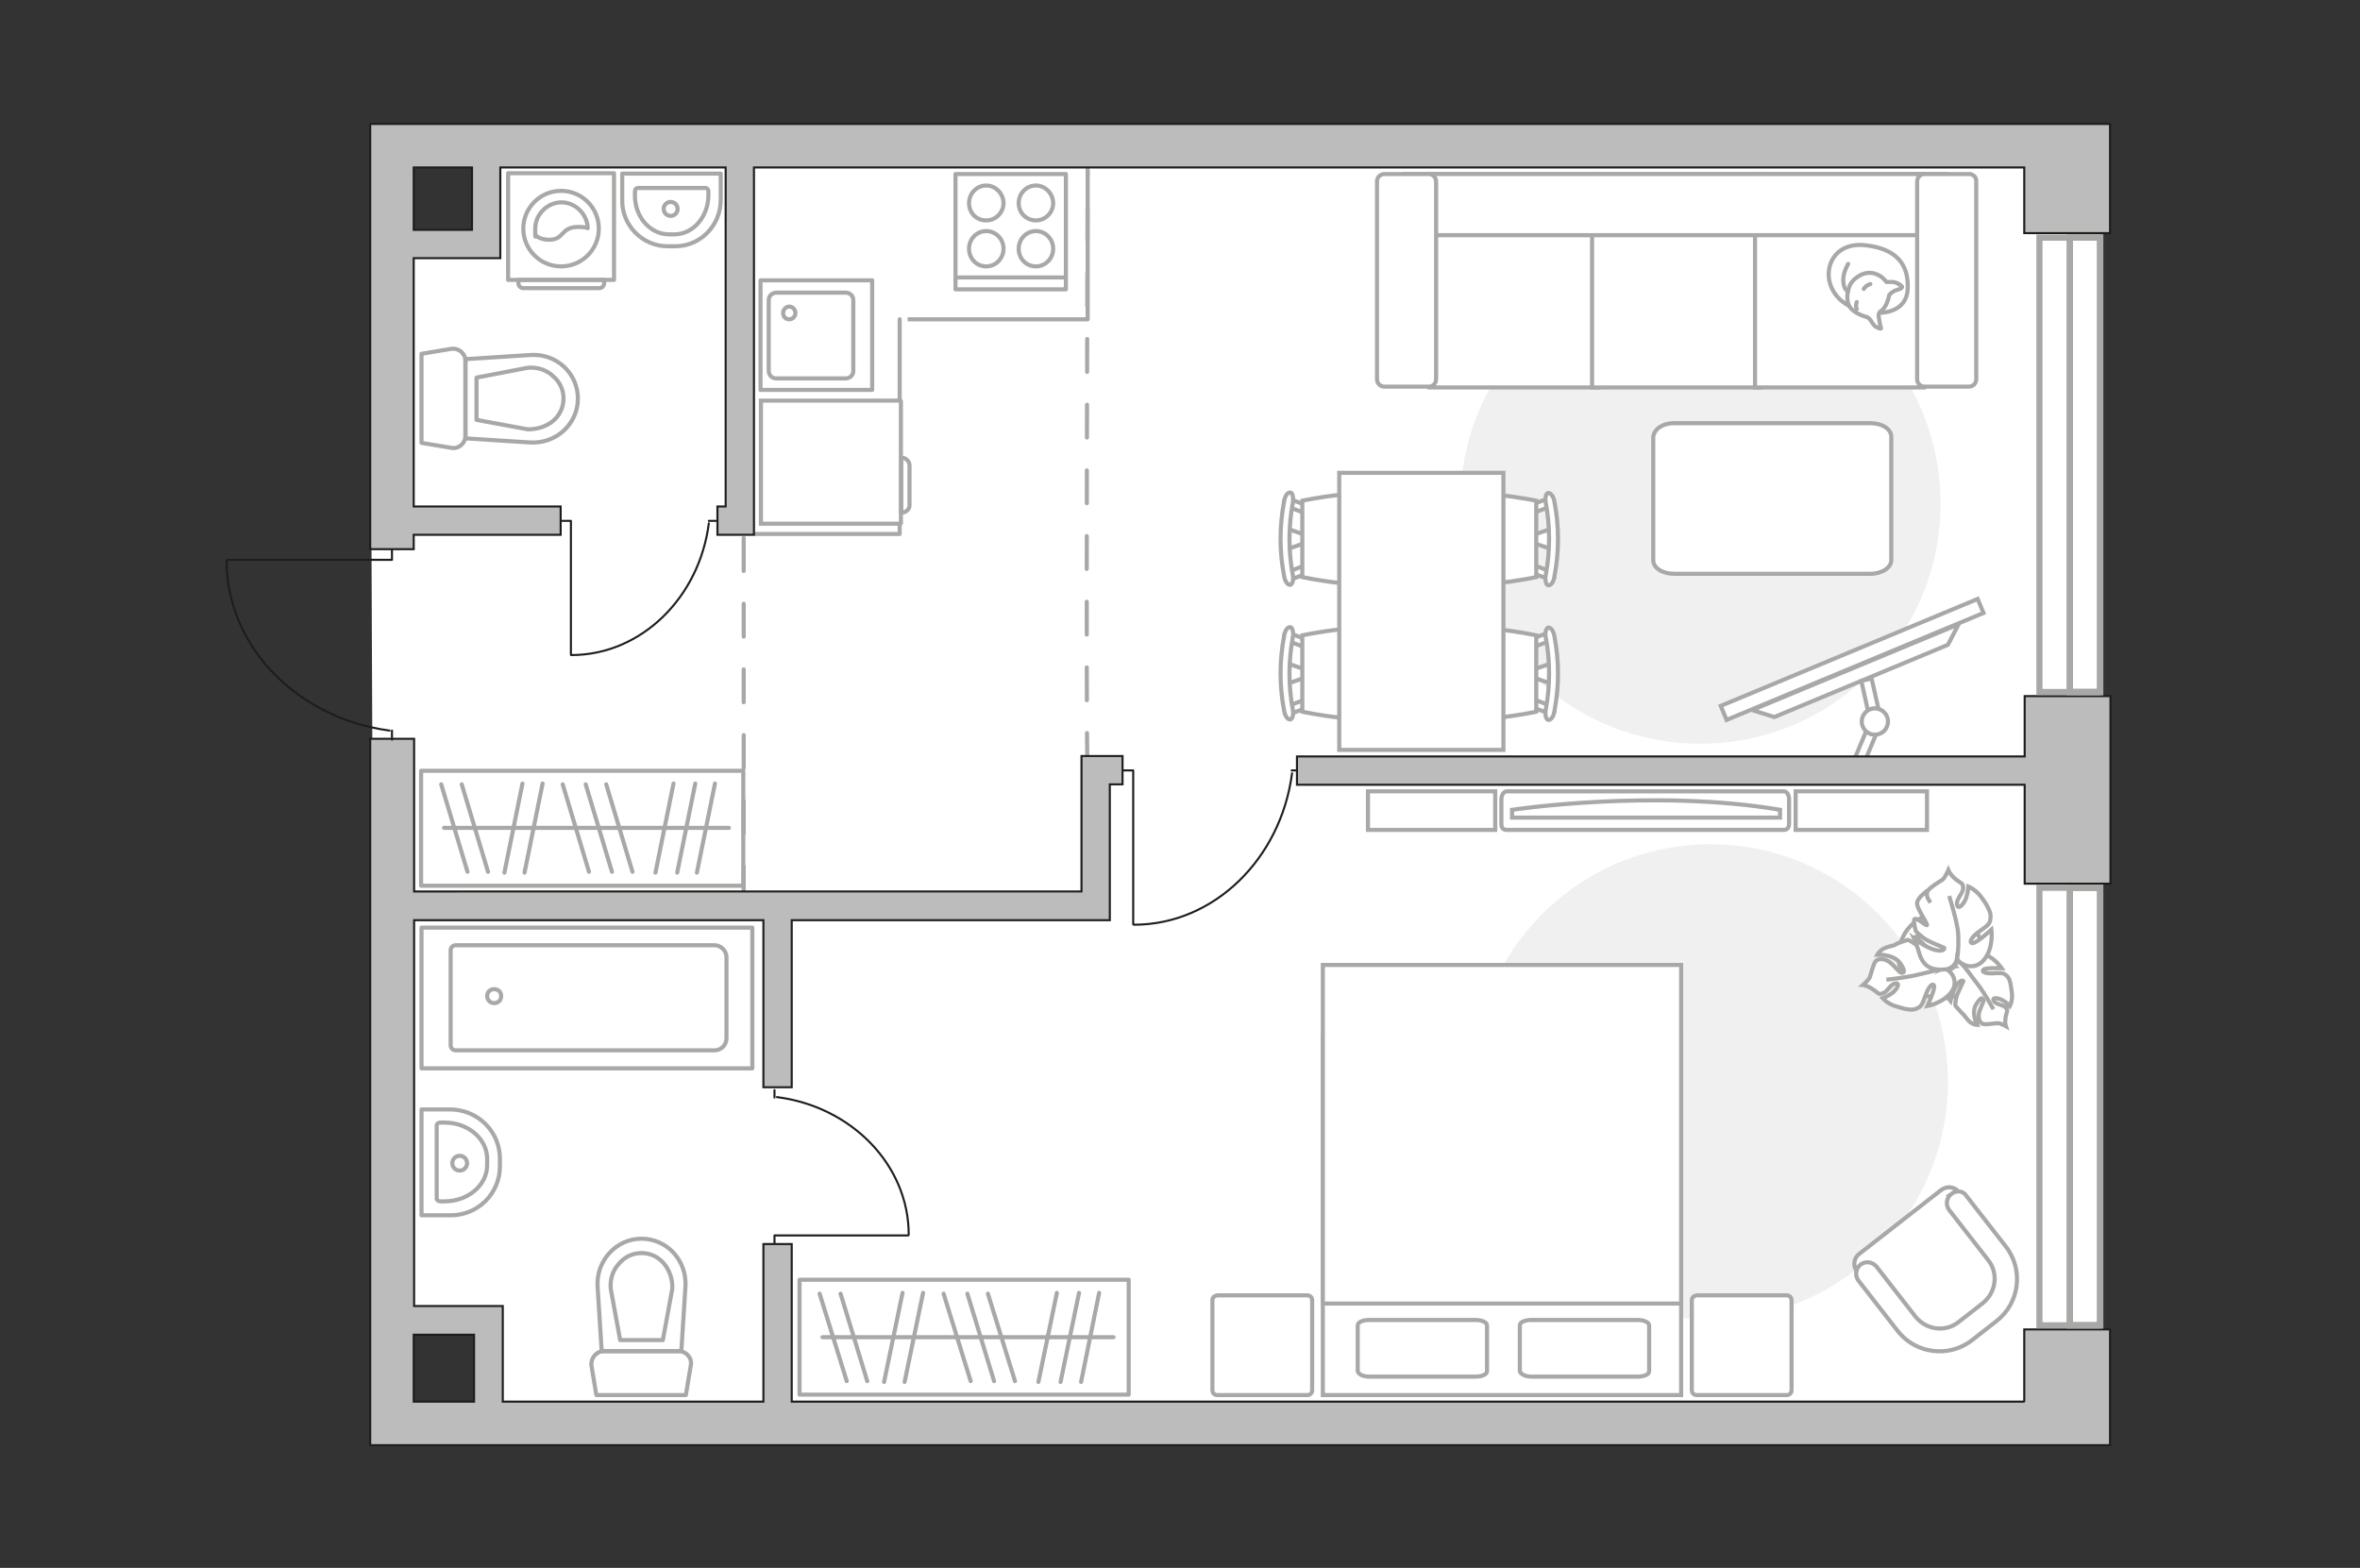 <?xml version="1.0" encoding="UTF-8"?>
<svg id="_Слой_1" data-name="Слой_1" xmlns="http://www.w3.org/2000/svg" version="1.1" viewBox="0 0 575 382">
  <rect x="0" y="0" width="575" height="382" fill="#333333" stroke="none"/>
  <!-- Generator: Adobe Illustrator 29.5.0, SVG Export Plug-In . SVG Version: 2.1.0 Build 137)  -->
  <defs>
    <style>
      .st0, .st1, .st2, .st3, .st4, .st5 {
        stroke: #a8a8a7;
      }

      .st0, .st3, .st4, .st5, .st6, .st7 {
        stroke-linecap: round;
      }

      .st0, .st3, .st4, .st6, .st7 {
        stroke-linejoin: round;
      }

      .st0, .st3, .st5, .st6, .st7 {
        fill: none;
      }

      .st1 {
        stroke-miterlimit: 10;
        stroke-width: 1px;
      }

      .st1, .st2, .st8, .st4 {
        fill: #fff;
      }

      .st9 {
        fill: #bdbcbc;
      }

      .st9, .st2, .st5 {
        stroke-miterlimit: 10;
      }

      .st9, .st7 {
        stroke: #1d1d1b;
        stroke-width: .5px;
      }

      .st3 {
        stroke-dasharray: 8;
      }

      .st10 {
        fill: #f0f0f0;
      }

      .st5 {
        stroke-width: 1.5px;
      }

      .st6 {
        stroke: #8c8c8c;
      }
    </style>
  </defs>
  <g id="bg">
    <polygon class="st8" points="115 56 115 30.2 511.7 30.2 511.7 352.1 115.5 352.1 115.5 325.2 91.3 325.2 90.2 56.5 115 56"/>
  </g>
  <g id="furniture">
    <path id="Vector_51" class="st10" d="M358.8,263.6c0,32,25.9,57.9,57.9,57.9s57.9-25.9,57.9-57.9-25.9-57.9-57.9-57.9c-32,0-57.9,26-57.9,57.9Z"/>
    <path id="Vector_148" class="st0" d="M184.2,130.1h35v-52.3c-.1,0,45.8,0,45.8,0v-35.9"/>
    <g>
      <path id="Vector_8" class="st2" d="M219.3,127.6h-33.9v-30h33.9c.1,0,.2,0,.2.2v29.5c.1.2,0,.3-.2.3Z"/>
      <path id="Vector_9" class="st2" d="M221.6,113.4v9.8c0,.9-.9,1.7-2,1.7v-13.4c1.1,0,2,.9,2,1.9Z"/>
    </g>
    <g>
      <polyline class="st7" points="137 126.9 139.1 126.9 139.1 159.5"/>
      <line class="st7" x1="172.7" y1="126.9" x2="174.4" y2="126.9"/>
      <path class="st7" d="M139.2,159.6c17,0,31.2-14,33.5-32.1"/>
    </g>
    <g>
      <g>
        <path class="st0" d="M123.8,68.2h25.8v-26h-25.8v26Z"/>
        <path class="st0" d="M127.5,70.2h18.5c.7,0,1.2-.6,1.2-1.2v-.8h-20.9v.8c0,.6.5,1.2,1.2,1.2Z"/>
      </g>
      <circle class="st0" cx="136.7" cy="55.7" r="9.2"/>
      <path class="st0" d="M134.2,58.4c3.2-.2,2.5-2.9,6.3-3.1,1.2,0,2,0,2.7.3-.1-3.4-3-6.3-6.4-6.3s-6.4,2.9-6.4,6.4.1,1.1.2,1.7c.6.6,2,1.1,3.6,1Z"/>
    </g>
    <g>
      <g>
        <path id="Vector_98" class="st2" d="M409.6,252.4h-87.3v87.5h87.3v-87.5h0Z"/>
        <path id="Vector_99" class="st2" d="M322.3,235.1h87.3v82.5h-87.3v-82.5Z"/>
        <path id="Vector_100" class="st2" d="M373.1,335.4h25.9c1.5,0,2.8-.5,2.8-1.3v-11.2c0-.7-1.2-1.3-2.8-1.3h-25.9c-1.5,0-2.8.5-2.8,1.3v11.2c.2.7,1.3,1.3,2.8,1.3Z"/>
        <path id="Vector_101" class="st2" d="M333.6,335.4h25.9c1.5,0,2.8-.5,2.8-1.3v-11.2c0-.7-1.2-1.3-2.8-1.3h-25.9c-1.5,0-2.8.5-2.8,1.3v11.2c.2.7,1.2,1.3,2.8,1.3Z"/>
      </g>
      <path id="Vector_5" class="st2" d="M295.4,316.8v21.9c0,.7.5,1.2,1.2,1.2h21.9c.7,0,1.2-.5,1.2-1.2v-21.9c0-.7-.5-1.2-1.2-1.2h-21.9c-.7.1-1.2.5-1.2,1.2Z"/>
      <path id="Vector_51" data-name="Vector_5" class="st2" d="M412.2,316.8v21.9c0,.7.5,1.2,1.2,1.2h21.9c.7,0,1.2-.5,1.2-1.2v-21.9c0-.7-.5-1.2-1.2-1.2h-21.9c-.7.1-1.2.5-1.2,1.2Z"/>
    </g>
    <g>
      <g>
        <path id="Vector_90" class="st2" d="M367.1,192.8c-.7,0-1.3.9-1.3,2v5.9c0,1.1.5,1.5,1.3,1.5h67.5c.7,0,1.3-.4,1.3-1.5v-5.9c0-1.1-.5-2-1.3-2h-67.5Z"/>
        <path id="Vector_91" class="st2" d="M433.6,199.2h-65.2v-1.9s34.6-5.2,65.3,0v1.9Z"/>
      </g>
      <path id="Vector_93" class="st2" d="M364.3,202.2h-31v-9.4h31v9.4Z"/>
      <path id="Vector_931" data-name="Vector_93" class="st2" d="M469.5,202.2h-32v-9.4h32v9.4Z"/>
    </g>
    <g>
      <path id="Vector_60" class="st2" d="M480.5,240c-3.9,4.2-10.5,4.3-14.7.4-4.2-3.9-4.3-10.5-.4-14.7s10.5-4.3,14.7-.4c4.1,4,4.3,10.6.4,14.7Z"/>
      <path class="st2" d="M478.8,235.9s-1.4-1.2-3-.1-2.9,2.7-1.8,5.4,1.2,2.8,1.2,2.8c0,0,.7-3,1.7-4.2,1-1.3,1.5-.8,1.5-.7s-1.5,2.7-1.8,4.1c-.3,1.5-.2,1.8-.2,1.8,0,0,1.5,1.8,1.8,2s1.1,1.5,1.9,2.1,1.6.6,1.6.6c0,0-1.5-3-.2-5,1.2-2,1.7-1.6,1.8-1.1.1.5-1.2,2.5-1.2,3.8s.5,2,1.2,2.1c.6.2,2.7-.2,3.3-.2.7-.1,2.1.7,2.1.7,0,0-.3-.9,0-2.4.3-1.4.6-1.3,0-2.1-.7-.8-2.4-.7-2.9-1.6-.6-1,1-.8,2.1-.2s1.8,1.4,1.8,1.4c0,0,.7-1.3.5-3s-.4-3.5-1.1-4.2c-.8-.7-.9-.9-3-.8-2.1.2-3.3-.2-2.9-.8s4.5-.4,4.5-.4c0,0-1.9-2.9-4.7-3.5-3.2-.5-4.6,2.1-4.2,3.5Z"/>
      <path class="st2" d="M485.7,245.9s-2.3-4.1-3.7-5.9c-.9-1.1-2.5-3.4-3.2-4.2-1-1.3-2.3-2.3-3.8-2.9"/>
      <path class="st2" d="M473.5,235.9s2-.9,1.5-3.2-1.6-4.4-4.9-4.5c-3.4-.1-3.6,0-3.6,0,0,0,2.9,2.1,3.7,3.8.9,1.7.2,2,0,1.9s-2.1-2.8-3.6-3.9c-1.4-1-1.8-1-1.8-1,0,0-2.6.8-2.9,1.1s-2.1.5-3.1,1.1-1.4,1.4-1.4,1.4c0,0,3.9-.2,5.5,2s.9,2.6.3,2.4c-.6-.1-2.1-2.4-3.5-3s-2.3-.3-2.8.3c-.4.6-1.1,3-1.3,3.7s-1.7,2-1.7,2c0,0,1.1.1,2.5,1.1,1.4.9,1.1,1.3,2.3.9,1.2-.3,1.8-2.2,3.1-2.4,1.3-.2.4,1.4-.7,2.3-1.2.9-2.4,1.3-2.4,1.3,0,0,1.1,1.3,3,1.9,1.9.6,3.9,1.2,5.1.7,1.1-.5,1.4-.6,2.2-2.9.8-2.3,1.7-3.5,2.2-2.8.4.7-1.6,5-1.6,5,0,0,3.9-.7,5.9-3.5,1.9-2.7-.3-5.4-2-5.7Z"/>
      <path class="st2" d="M459.6,238.7s5.5-.6,8-1.3c1.6-.4,4.7-1.1,6-1.4,1.8-.5,3.5-1.4,4.8-2.8"/>
      <g>
        <path class="st2" d="M470.4,219.9c-1.1-1.3-1.1-2.3-.6-3s2.7-2.1,3.4-2.5c.7-.5,1.5-2.4,1.5-2.4,0,0,.5,1.2,1.9,2.3s1.7.8,1.7,2.1-1.7,2.6-1.5,4c.3,1.4,1.6,0,2.2-1.5.5-1.5.6-2.9.6-2.9,0,0,1.7.7,3,2.4s2.5,3.7,2.4,5-.1,1.7-2.3,3.2-3.1,2.9-2.2,3.2c.9.2,4.7-3.3,4.7-3.3,0,0,.6,4.3-1.7,7.2-2.3,3-5.8,1.5-6.7-.1,0,0-.3,2.3-2.9,2.6-2.6.2-5.1-.2-6.2-3.7s-1.2-3.7-1.2-3.7c0,0,3.1,2.3,5.2,2.7,2,.4,2.1-.4,2-.6-.1-.1-3.7-1.3-5.2-2.5s-1.7-1.5-1.7-1.5c0,0-.8-2.8-.3-3,.7-.3,2.8,1.8,3,1.5.2-.4-2.7-4.3-2.4-5.5.2-1.3,2.6-3,2.6-3"/>
        <path class="st2" d="M474.9,218.3s2,6.3,2.2,9.1c.1,1.8.1,4.4-.3,6.3"/>
      </g>
    </g>
    <g>
      <polyline class="st7" points="273.7 187.7 276.1 187.7 276.1 225.2"/>
      <line class="st7" x1="314.7" y1="187.7" x2="316.7" y2="187.7"/>
      <path class="st7" d="M276.3,225.3c19.5,0,35.8-16.1,38.5-36.9"/>
    </g>
    <g>
      <path id="Vector_37" class="st2" d="M473,289.9l-20,15.6c-1.4,1-1.6,3-.5,4.4l10.7,13.8c3.9,5,11.2,5.9,16.2,2l6.6-5.2c5-3.9,5.9-11.2,2-16.2l-10.7-13.8c-1-1.4-2.9-1.6-4.3-.6Z"/>
      <path id="Vector_38" class="st2" d="M475.4,290.9c-1.2,1-1.4,2.7-.5,3.9l9.5,12.2c2.6,3.3,1.9,7.9-1.3,10.5l-5.9,4.6c-3.3,2.6-7.9,1.9-10.5-1.3l-9.5-12.2c-1-1.2-2.7-1.4-3.9-.5-1.2,1-1.4,2.7-.5,3.9l9.5,12.2c4.4,5.7,12.6,6.7,18.2,2.3l5.9-4.6c5.7-4.4,6.7-12.6,2.3-18.2l-9.5-12.2c-.8-1.4-2.5-1.6-3.8-.6Z"/>
    </g>
    <path id="Vector_511" data-name="Vector_51" class="st10" d="M414.3,181.2c-32.3,0-58.5-26.2-58.5-58.5s26.2-58.5,58.5-58.5,58.5,26.2,58.5,58.5-26.3,58.5-58.5,58.5Z"/>
    <path id="Vector_84" class="st4" d="M402.8,106.4v30.1c0,1.9,2.3,3.3,5.1,3.3h47.8c2.8,0,5.1-1.5,5.1-3.3v-30.1c0-1.9-2.3-3.3-5.1-3.3h-47.8c-2.8,0-4.8,1.4-5.1,3.3Z"/>
    <g>
      <rect class="st1" x="417.4" y="159" width="67.8" height="3.7" transform="translate(-27.2 185.6) rotate(-22.6)"/>
      <polygon class="st2" points="474.6 157.1 432.3 174.7 426.9 173 477.2 152.1 474.6 157.1"/>
      <g>
        <path class="st2" d="M455.6,178.7c.5.2,1,.3,1.5.2l-2.9,6.9-2.9.4,3.4-8.1c.2.2.5.4.9.6Z"/>
        <path class="st2" d="M457.7,172.8c-.9-.3-1.8-.2-2.6.3l-1.6-7.2,2.5-.6,1.7,7.5Z"/>
      </g>
      <circle class="st2" cx="456.8" cy="175.8" r="3.2"/>
    </g>
    <g>
      <g id="Group_2">
        <g id="Group_3">
          <path id="Vector_10" class="st2" d="M378,133.8l-5.2-1.8v-1.4l5.2-1.8v5Z"/>
        </g>
        <g id="Group_4">
          <path id="Vector_11" class="st2" d="M373.1,138.5c.1-.6.5-.8.9-.7l4.2,1.6c.4,0,.6.6.5,1.2-.1.6-.5.8-.9.7l-4.2-1.6c-.4,0-.6-.5-.6-.9s0-.3.1-.3Z"/>
        </g>
        <g id="Group_5">
          <path id="Vector_12" class="st2" d="M373.4,122.9l4.2-1.6c.5-.2.8,0,.9.7s0,1.2-.5,1.3l-4.2,1.6c-.5.2-.8,0-.9-.7v-.2c.1-.5.3-.9.5-1.1Z"/>
        </g>
        <path id="Vector_13" class="st2" d="M374.3,122v18.6s-17.9,3.9-21.8,0c-3.3-3.3-3.3-15.3,0-18.6,3.9-3.8,21.8,0,21.8,0Z"/>
        <path id="Vector_14" class="st2" d="M377.2,120.1c.6,0,1.3.8,1.5,2,1.2,6.1,1.2,12.3,0,18.5-.2,1.3-.9,2.1-1.5,2-.5-.1-.8-1.2-.6-2.4,1.1-5.9,1.1-12,0-17.8-.2-1.1.1-2.2.6-2.3Z"/>
      </g>
      <g id="Group_21" data-name="Group_2">
        <g id="Group_31" data-name="Group_3">
          <path id="Vector_101" data-name="Vector_10" class="st2" d="M378,166.6l-5.2-1.8v-1.4l5.2-1.8v5Z"/>
        </g>
        <g id="Group_41" data-name="Group_4">
          <path id="Vector_111" data-name="Vector_11" class="st2" d="M373.1,171.2c.1-.6.5-.8.9-.7l4.2,1.6c.4,0,.6.6.5,1.2-.1.6-.5.8-.9.7l-4.2-1.6c-.4,0-.6-.5-.6-.9s0-.2.1-.3Z"/>
        </g>
        <g id="Group_51" data-name="Group_5">
          <path id="Vector_121" data-name="Vector_12" class="st2" d="M373.4,155.6l4.2-1.6c.5-.2.8.1.9.7.1.6,0,1.2-.5,1.3l-4.2,1.6c-.5.2-.8-.1-.9-.7v-.2c.1-.5.3-.8.5-1.1Z"/>
        </g>
        <path id="Vector_131" data-name="Vector_13" class="st2" d="M374.3,154.8v18.6s-17.9,3.9-21.8,0c-3.3-3.3-3.3-15.3,0-18.6,3.9-3.9,21.8,0,21.8,0Z"/>
        <path id="Vector_141" data-name="Vector_14" class="st2" d="M377.2,152.9c.6-.1,1.3.8,1.5,2,1.2,6.1,1.2,12.3,0,18.5-.2,1.3-.9,2.1-1.5,2-.5-.1-.8-1.2-.6-2.4,1.1-5.9,1.1-12,0-17.8-.2-1.1.1-2.1.6-2.3Z"/>
      </g>
      <g id="Group_22" data-name="Group_2">
        <g id="Group_32" data-name="Group_3">
          <path id="Vector_102" data-name="Vector_10" class="st2" d="M313.6,161.6l5.2,1.8v1.4l-5.2,1.8v-5Z"/>
        </g>
        <g id="Group_42" data-name="Group_4">
          <path id="Vector_112" data-name="Vector_11" class="st2" d="M318.5,156.9c-.1.6-.5.8-.9.7l-4.2-1.6c-.4,0-.6-.6-.5-1.2.1-.6.5-.8.9-.7l4.2,1.6c.4,0,.6.5.6.9s0,.3-.1.3Z"/>
        </g>
        <g id="Group_52" data-name="Group_5">
          <path id="Vector_122" data-name="Vector_12" class="st2" d="M318.2,172.5l-4.2,1.6c-.5.2-.8-.1-.9-.7-.1-.6,0-1.2.5-1.3l4.2-1.6c.5-.2.8.1.9.7v.2c-.1.5-.4.9-.5,1.1Z"/>
        </g>
        <path id="Vector_132" data-name="Vector_13" class="st2" d="M317.3,173.4v-18.6s17.9-3.9,21.8,0c3.3,3.3,3.3,15.3,0,18.6-3.9,3.9-21.8,0-21.8,0Z"/>
        <path id="Vector_142" data-name="Vector_14" class="st2" d="M314.4,175.3c-.6.1-1.3-.8-1.5-2-1.2-6.1-1.2-12.3,0-18.5.2-1.3.9-2.1,1.5-2,.5.1.8,1.2.6,2.4-1.1,5.9-1.1,12,0,17.8.2,1.1-.1,2.2-.6,2.3Z"/>
      </g>
      <g id="Group_23" data-name="Group_2">
        <g id="Group_33" data-name="Group_3">
          <path id="Vector_103" data-name="Vector_10" class="st2" d="M313.6,128.8l5.2,1.8v1.4l-5.2,1.8v-5Z"/>
        </g>
        <g id="Group_43" data-name="Group_4">
          <path id="Vector_113" data-name="Vector_11" class="st2" d="M318.5,124.2c-.1.6-.5.8-.9.7l-4.2-1.6c-.4,0-.6-.6-.5-1.2s.5-.8.9-.7l4.2,1.6c.4,0,.6.5.6.9s0,.2-.1.3Z"/>
        </g>
        <g id="Group_53" data-name="Group_5">
          <path id="Vector_123" data-name="Vector_12" class="st2" d="M318.2,139.8l-4.2,1.6c-.5.2-.8-.1-.9-.7-.1-.6,0-1.2.5-1.3l4.2-1.6c.5-.2.8.1.9.7v.2c-.1.5-.4.8-.5,1.1Z"/>
        </g>
        <path id="Vector_133" data-name="Vector_13" class="st2" d="M317.3,140.6v-18.6s17.9-3.9,21.8,0c3.3,3.3,3.3,15.3,0,18.6-3.9,3.9-21.8,0-21.8,0Z"/>
        <path id="Vector_143" data-name="Vector_14" class="st2" d="M314.4,142.5c-.6.1-1.3-.8-1.5-2-1.2-6.1-1.2-12.3,0-18.5.2-1.3.9-2.1,1.5-2,.5,0,.8,1.2.6,2.4-1.1,5.9-1.1,12,0,17.8.2,1.1-.1,2.1-.6,2.3Z"/>
      </g>
      <path id="Vector_35" class="st2" d="M366.3,182.7h-40v-67.5h40v67.4h0Z"/>
    </g>
    <g>
      <path id="Vector_54" class="st2" d="M348.3,94.4h41.1v-52h-41.1v52Z"/>
      <path id="Vector_55" class="st2" d="M387.9,94.4h41.1v-52h-41.1v52Z"/>
      <path id="Vector_56" class="st2" d="M427.6,94.4h41.1v-52h-41.1v52Z"/>
      <path id="Vector_57" class="st2" d="M474.3,57.3v-14.9h-131.9l3.8,14.9s128.1,0,128.1,0Z"/>
      <path id="Vector_58" class="st2" d="M348.1,42.4h-10.8c-1.1,0-1.8.9-1.8,1.8v48.2c0,1.1.9,1.8,1.8,1.8h10.8c1.1,0,1.8-.9,1.8-1.8v-48.1c0-1.1-.8-1.9-1.8-1.9Z"/>
      <path id="Vector_59" class="st2" d="M479.7,42.4h-10.8c-1.1,0-1.8.9-1.8,1.8v48.2c0,1.1.9,1.8,1.8,1.8h10.8c1.1,0,1.8-.9,1.8-1.8v-48.1c.1-1.1-.7-1.9-1.8-1.9Z"/>
      <g>
        <path class="st4" d="M445.7,68.4c-.9-4.6,2.2-9.6,9.2-8.6,7,.9,10.2,4.5,9.9,10.6-.3,6.1-7,5.8-7,5.8-6.7-.1-11.1-3.2-12.1-7.8Z"/>
        <path class="st4" d="M457.8,76.4c-.3.5.5,3.6.5,3.6,0,0,0,.3-1.1-.3-1.1-.5-1.3-2.2-2.5-2.5s-3.2-1.2-4-2.4c-.9-1.3-.7-3.6-.1-5,.5-1.6,3-3.6,5.4-3.3,2.4.3,3.6,2.2,3.6,2.2h.9c1.7-.2,2.9,1.1,2.9,1.1,0,0,.3.4-1.1.8s-2,1.3-2,1.3c-.9,4.1-2.4,3.7-2.5,4.5Z"/>
        <path class="st4" d="M455.7,69.2c-1.2.4-1.6,1.2-1.6,1.2"/>
        <path class="st4" d="M452.4,75.3c-.4-.8,0-1.7,0-1.7"/>
        <path class="st0" d="M450.3,64.3s-1.3,2.1-1.2,4.1c.1,2.4,1.2,2.6,1.2,2.6"/>
      </g>
    </g>
    <g>
      <polyline class="st7" points="188.7 303.1 188.7 301 221.3 301"/>
      <line class="st7" x1="188.7" y1="267.4" x2="188.7" y2="265.6"/>
      <path class="st7" d="M221.4,300.8c0-17-14-31.2-32.1-33.5"/>
    </g>
    <g>
      <rect class="st0" x="194.8" y="311.8" width="80.2" height="28"/>
      <line class="st0" x1="219.9" y1="315" x2="215.4" y2="336.7"/>
      <line class="st0" x1="224.9" y1="315" x2="220.4" y2="336.7"/>
      <line class="st0" x1="204.8" y1="315.2" x2="211.3" y2="336.5"/>
      <line class="st0" x1="199.7" y1="315.2" x2="206.3" y2="336.5"/>
      <line class="st0" x1="262.9" y1="315" x2="258.4" y2="336.7"/>
      <line class="st0" x1="257.5" y1="315" x2="253" y2="336.7"/>
      <line class="st0" x1="267.8" y1="315" x2="263.4" y2="336.7"/>
      <line class="st0" x1="240.7" y1="315.2" x2="247.3" y2="336.5"/>
      <line class="st0" x1="229.9" y1="315.2" x2="236.5" y2="336.5"/>
      <line class="st0" x1="235.7" y1="315.2" x2="242.2" y2="336.5"/>
      <line class="st0" x1="271.3" y1="325.8" x2="200.4" y2="325.8"/>
    </g>
  </g>
  <g id="plan">
    <g>
      <rect class="st0" x="102.6" y="187.8" width="78.5" height="28"/>
      <line class="st0" x1="127.3" y1="190.9" x2="122.9" y2="212.6"/>
      <line class="st0" x1="132.2" y1="190.9" x2="127.8" y2="212.6"/>
      <line class="st0" x1="112.5" y1="191.1" x2="118.9" y2="212.4"/>
      <line class="st0" x1="107.5" y1="191.1" x2="113.9" y2="212.4"/>
      <line class="st0" x1="169.4" y1="190.9" x2="165" y2="212.6"/>
      <line class="st0" x1="164.1" y1="190.9" x2="159.7" y2="212.6"/>
      <line class="st0" x1="174.2" y1="190.9" x2="169.8" y2="212.6"/>
      <line class="st0" x1="147.7" y1="191.1" x2="154.1" y2="212.4"/>
      <line class="st0" x1="137.1" y1="191.1" x2="143.5" y2="212.4"/>
      <line class="st0" x1="142.7" y1="191.1" x2="149.1" y2="212.4"/>
      <line class="st0" x1="177.6" y1="201.7" x2="108.2" y2="201.7"/>
    </g>
    <g>
      <rect class="st0" x="102.7" y="226" width="80.6" height="34.3"/>
      <path class="st0" d="M118.7,242.7c0-1,.7-1.7,1.7-1.7s1.7.7,1.7,1.7-.7,1.7-1.7,1.7c-1,0-1.7-.8-1.7-1.7Z"/>
      <path class="st0" d="M174.1,230.3h-63.1c-.7,0-1.2.6-1.2,1.2v23.2c0,.7.6,1.2,1.2,1.2h63.1c1.6,0,2.9-1.3,2.9-2.9v-19.8c0-1.6-1.4-2.9-2.9-2.9Z"/>
    </g>
    <g>
      <g id="Group_27">
        <path id="Vector_140" class="st0" d="M212.5,68.3v26.7h-27.2v-26.7h27.2Z"/>
      </g>
      <path id="Vector_141" class="st0" d="M187.3,90.4v-17.3c0-1,.8-1.8,1.9-1.8h16.8c1.1,0,1.9.8,1.9,1.8v17.3c0,1-.8,1.8-1.9,1.8h-16.9c-1,0-1.8-.8-1.8-1.8Z"/>
      <path id="Vector_139" class="st0" d="M193.8,76.3c0-.9-.7-1.6-1.5-1.6s-1.5.7-1.5,1.6.7,1.5,1.5,1.5,1.5-.7,1.5-1.5Z"/>
    </g>
    <g>
      <path id="Vector_142" class="st0" d="M259.7,42.4h-26.9v28.1h26.9v-28.1Z"/>
      <g id="Group_28">
        <g id="Group_29">
          <path id="Vector_143" class="st0" d="M240.3,53.7c2.3,0,4.2-1.9,4.2-4.2s-1.9-4.3-4.2-4.3-4.2,1.9-4.2,4.3,1.8,4.2,4.2,4.2Z"/>
          <path id="Vector_144" class="st0" d="M240.3,64.9c2.3,0,4.2-1.9,4.2-4.3s-1.9-4.3-4.2-4.3-4.2,1.9-4.2,4.3,1.8,4.3,4.2,4.3Z"/>
        </g>
        <g id="Group_30">
          <path id="Vector_145" class="st0" d="M252.4,53.7c2.3,0,4.2-1.9,4.2-4.2s-1.9-4.3-4.2-4.3-4.2,1.9-4.2,4.3c0,2.3,1.8,4.2,4.2,4.2Z"/>
          <path id="Vector_146" class="st0" d="M252.4,64.9c2.3,0,4.2-1.9,4.2-4.3s-1.9-4.3-4.2-4.3-4.2,1.9-4.2,4.3c0,2.4,1.8,4.3,4.2,4.3Z"/>
        </g>
      </g>
      <path id="Vector_147" class="st0" d="M232.8,67.6h26.6"/>
    </g>
    <g>
      <path id="wc" class="st0" d="M128.6,89.7"/>
      <g id="Group_26">
        <path id="Vector_130" class="st0" d="M113.4,87.9v18.3c0,1.8-1.7,3.3-3.5,2.9l-7.2-1.2v-21.7l7.2-1.2c1.8-.3,3.5,1.1,3.5,2.9Z"/>
        <path id="Vector_131" class="st0" d="M140.8,97.1c0,6.2-5.3,11.1-11.7,10.7l-15.7-1v-19.3l15.7-1c6.4-.5,11.7,4.4,11.7,10.6Z"/>
        <path id="Vector_132" class="st0" d="M116.1,102.3l12.5,2.3c2.2,0,4.4-.6,6.1-2,1.7-1.4,2.6-3.4,2.6-5.5s-.9-4.1-2.6-5.5c-1.6-1.5-3.8-2.2-6.1-2l-12.5,2.4v10.3Z"/>
      </g>
    </g>
    <g>
      <path id="Vector_134" class="st0" d="M162.7,60h1.8c6.2,0,11.1-5.1,11.1-11.3v-6.4h-24v6.4c-.1,6.3,5,11.3,11.1,11.3Z"/>
      <path id="Vector_133" class="st0" d="M163,57.1h1.3c4.6,0,8.3-4.3,8.3-9.6v-.9c0-.4-.3-.8-.7-.8h-16.5c-.4,0-.7.3-.7.8v.9c-.1,5.3,3.7,9.6,8.3,9.6Z"/>
      <circle class="st0" cx="163.4" cy="50.9" r="1.7"/>
    </g>
    <g>
      <path id="wc1" data-name="wc" class="st0" d="M148.8,314"/>
      <g id="Group_261" data-name="Group_26">
        <path id="Vector_1301" data-name="Vector_130" class="st0" d="M147.1,329.2h18.3c1.8,0,3.3,1.7,2.9,3.5l-1.2,7.2h-21.8l-1.2-7.2c-.2-1.8,1.2-3.5,3-3.5Z"/>
        <path id="Vector_1311" data-name="Vector_131" class="st0" d="M156.3,301.8c6.2,0,11.1,5.3,10.7,11.7l-1,15.7h-19.4l-1-15.7c-.4-6.3,4.5-11.7,10.7-11.7Z"/>
        <path id="Vector_1321" data-name="Vector_132" class="st0" d="M161.5,326.5l2.3-12.5c.1-2.2-.6-4.4-2-6.1s-3.4-2.6-5.5-2.6-4.1.9-5.5,2.6c-1.5,1.6-2.2,3.8-2,6.1l2.3,12.5h10.4Z"/>
      </g>
    </g>
    <g>
      <path id="Vector_1341" data-name="Vector_134" class="st0" d="M121.8,284.2v-1.9c0-6.7-5.5-12-12.2-12h-6.9v25.8h6.9c6.8.1,12.2-5.3,12.2-11.9Z"/>
      <path id="Vector_1331" data-name="Vector_133" class="st0" d="M118.7,283.8v-1.4c0-4.9-4.6-8.9-10.4-8.9h-1c-.5,0-.9.3-.9.7v17.8c0,.4.4.7.9.7h1c5.7,0,10.4-3.9,10.4-8.9Z"/>
      <circle class="st0" cx="112" cy="283.4" r="1.8"/>
    </g>
    <line class="st3" x1="181.2" y1="219.1" x2="181.2" y2="128"/>
    <path class="st3" d="M265,186.6c-.5-.2,0-145.4,0-145.4"/>
    <g>
      <path class="st9" d="M514.2,30.2H90.2v103.6h10.6v-3.5h35.8v-6.9h-35.8v-60.5h21.1v-6.9h0v-15.2h54.9v82.6h-2v6.9h8.9V40.8h309.5v16h20.9v-26.6h0ZM115,56h-14.2v-15.2h14.2v15.2Z"/>
      <polygon class="st9" points="493.3 184.3 316 184.3 316 191.2 493.3 191.2 493.3 215.3 514.2 215.3 514.2 169.6 493.3 169.6 493.3 184.3"/>
      <path class="st9" d="M493.3,341.5H192.9v-38.4h-6.9v38.4h-63.5v-16.3h0v-5.4h0v-1.6h-21.6v-94h85.1v40.7h6.9v-40.7h77.5v-33.1h3.1v-6.9h-10v6.9h0v26.1H100.9v-37.2h-10.7v172.1h423.9v-28.2h-20.9v17.6ZM115.5,325.2v16.3h-14.7v-16.3h14.7Z"/>
    </g>
    <g>
      <polyline class="st7" points="95.5 133.9 95.5 136.4 55.4 136.4"/>
      <line class="st7" x1="95.5" y1="178" x2="95.5" y2="180.2"/>
      <path class="st7" d="M55.2,136.5c0,21.1,17.3,38.5,39.7,41.5"/>
    </g>
  </g>
  <g id="windows">
    <g>
      <rect class="st5" x="504.3" y="57.9" width="7.4" height="110.7"/>
      <g>
        <rect class="st5" x="504.3" y="57.9" width="7.4" height="110.7"/>
        <rect class="st5" x="496.9" y="57.9" width="14.8" height="110.7"/>
      </g>
    </g>
    <g>
      <rect class="st5" x="504.3" y="216.3" width="7.4" height="106.6"/>
      <g>
        <rect class="st5" x="504.3" y="216.3" width="7.4" height="106.6"/>
        <rect class="st5" x="496.9" y="216.3" width="14.8" height="106.6"/>
      </g>
    </g>
  </g>
  <g id="points">
    <path id="r1" class="st6" d="M364.5,273.5"/>
    <path id="k1" class="st6" d="M228.8,154.1"/>
    <path id="s1" class="st6" d="M151.6,281.6"/>
    <path id="s2" class="st6" d="M156,97.6"/>
    <path id="h1" class="st6" d="M121.1,157.7"/>
    <path id="g1" class="st6" d="M156.6,193.8"/>
    <path id="d1" class="st6" d="M429,122.6"/>
  </g>
</svg>
